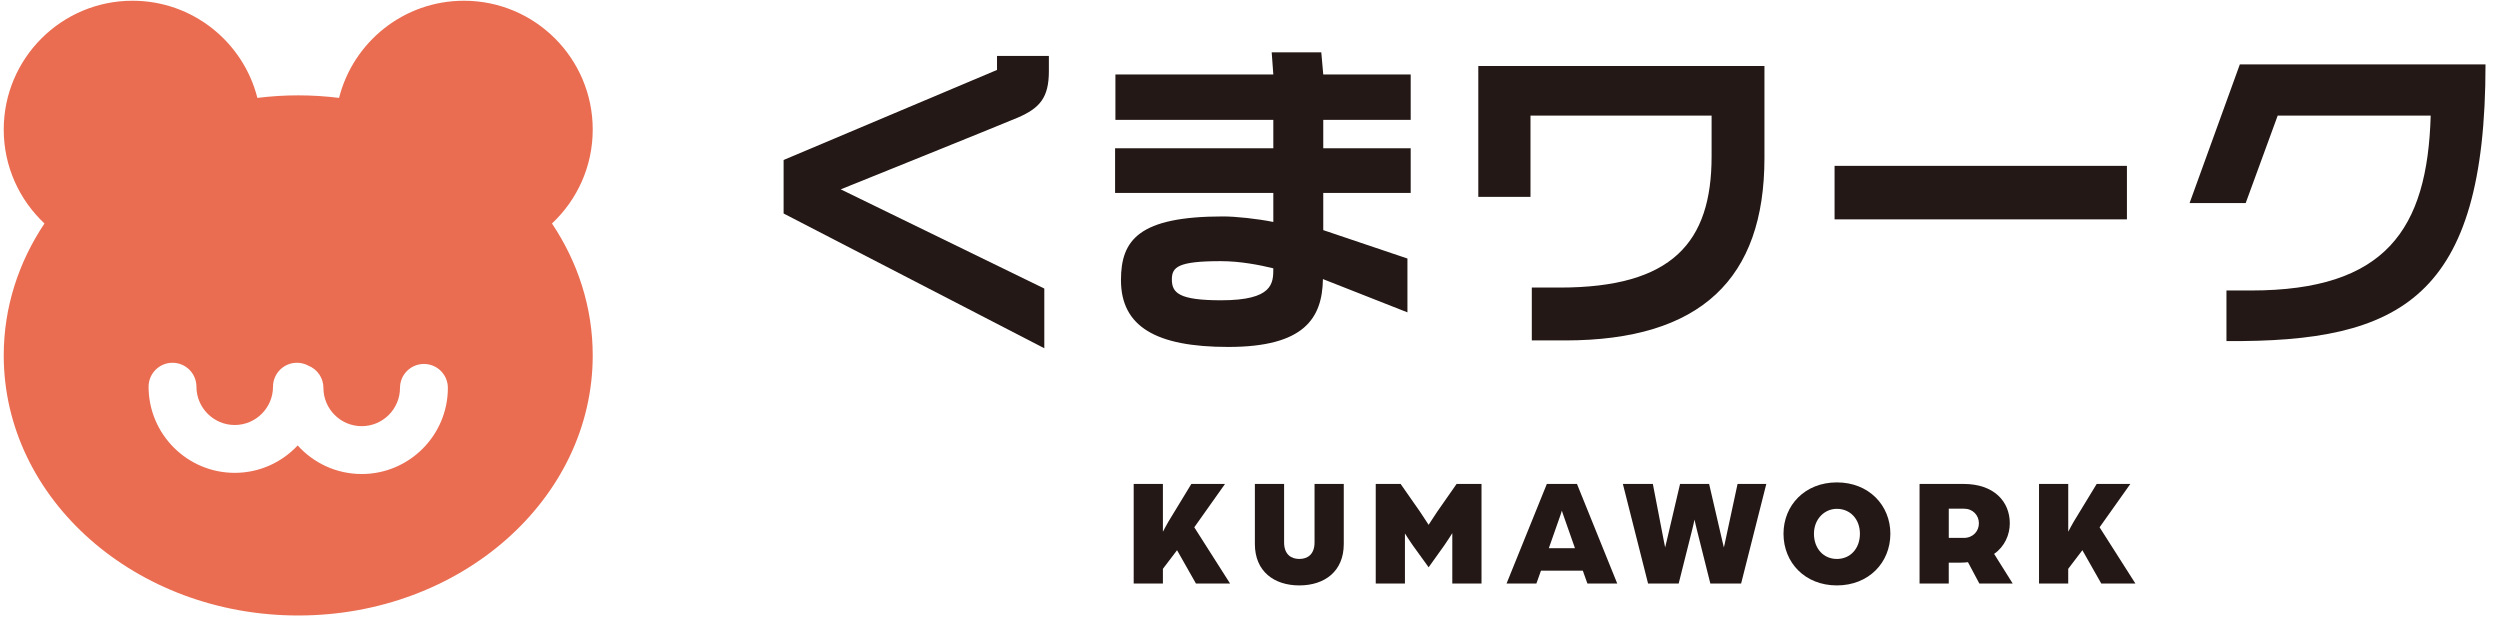 <svg width="122" height="31" viewBox="0 0 122 31" fill="none" xmlns="http://www.w3.org/2000/svg">
<g clip-path="url(#clip0_277_8)">
<path d="M50.962 14.081V16.995L38.24 10.419V7.807L48.654 3.413V2.728H51.185V3.476C51.185 4.766 50.74 5.275 49.673 5.737C48.733 6.135 41.027 9.24 41.027 9.24L50.962 14.081Z" fill="#231815"/>
<path d="M64.559 13.619C64.527 15.53 63.651 16.931 59.941 16.931C56.422 16.931 54.703 15.944 54.703 13.667C54.703 11.709 55.578 10.562 59.687 10.562C60.292 10.562 61.358 10.673 62.138 10.832V9.415H54.416V7.234H62.138V5.849H54.432V3.635H62.138L62.059 2.553H64.479L64.575 3.635H68.842V5.849H64.575V7.234H68.842V9.415H64.575V11.23L68.683 12.616V15.243L64.559 13.619ZM57.187 13.635C57.187 14.288 57.521 14.654 59.591 14.654C62.123 14.654 62.138 13.826 62.138 13.094C61.486 12.934 60.53 12.744 59.575 12.744C57.489 12.744 57.187 13.03 57.187 13.635Z" fill="#231815"/>
<path d="M86.105 3.222V7.712C86.105 13.587 83.016 16.613 76.376 16.613H74.752V14.033H76.121C81.599 14.033 83.526 11.836 83.526 7.632V5.642H74.688V9.607H72.141V3.222H86.105Z" fill="#231815"/>
<path d="M103.794 10.705H89.527V8.094H103.794V10.705Z" fill="#231815"/>
<path d="M108.651 14.176H109.845C116.421 14.176 118.459 11.199 118.618 5.642H111.151L109.59 9.909H106.852L109.304 3.142H121.293C121.293 14.559 117.154 16.708 108.651 16.644V14.176Z" fill="#231815"/>
<path d="M55.325 23.616H56.75V25.949C56.833 25.799 56.915 25.627 57.02 25.454L58.138 23.616H59.781L58.281 25.732L60.029 28.478H58.363L57.44 26.85L56.75 27.758V28.478H55.324V23.616H55.325Z" fill="#231815"/>
<path d="M61.238 26.549V23.616H62.664V26.467C62.664 27.052 63.002 27.277 63.407 27.277C63.812 27.277 64.15 27.052 64.15 26.467V23.616H65.576V26.549C65.576 27.885 64.638 28.568 63.407 28.568C62.176 28.568 61.238 27.885 61.238 26.549Z" fill="#231815"/>
<path d="M67.135 23.616H68.35L69.303 24.981C69.461 25.214 69.716 25.611 69.716 25.611C69.716 25.611 69.971 25.214 70.129 24.981L71.082 23.616H72.298V28.478H70.872V26.017C70.872 26.017 70.624 26.415 70.49 26.602L69.717 27.683L68.936 26.602C68.801 26.415 68.561 26.032 68.561 26.032V28.478H67.136V23.616L67.135 23.616Z" fill="#231815"/>
<path d="M75.485 23.616H76.956L78.922 28.478H77.466L77.241 27.848H75.2L74.975 28.478H73.519L75.486 23.616H75.485ZM76.858 26.752L76.281 25.109C76.236 24.989 76.228 24.944 76.221 24.914C76.221 24.914 76.205 24.981 76.16 25.109L75.583 26.752H76.858Z" fill="#231815"/>
<path d="M79.195 23.616H80.659L81.184 26.339C81.207 26.474 81.236 26.587 81.259 26.715C81.289 26.587 81.311 26.512 81.349 26.339L81.987 23.616H83.405L84.035 26.339C84.073 26.512 84.095 26.587 84.125 26.715C84.155 26.587 84.178 26.497 84.208 26.339L84.793 23.616H86.196L84.966 28.478H83.465L82.805 25.844C82.76 25.672 82.73 25.522 82.692 25.356C82.655 25.522 82.625 25.672 82.58 25.844L81.919 28.478H80.426L79.196 23.616H79.195Z" fill="#231815"/>
<path d="M87.035 26.047C87.035 24.659 88.078 23.541 89.639 23.541C91.2 23.541 92.25 24.659 92.25 26.047C92.25 27.45 91.2 28.568 89.639 28.568C88.078 28.568 87.035 27.45 87.035 26.047ZM90.764 26.047C90.764 25.341 90.299 24.831 89.639 24.831C89.024 24.831 88.521 25.341 88.521 26.047C88.521 26.767 88.986 27.277 89.639 27.277C90.299 27.277 90.764 26.767 90.764 26.047Z" fill="#231815"/>
<path d="M93.674 23.616H95.82C97.313 23.616 98.078 24.478 98.078 25.537C98.078 26.099 97.823 26.677 97.313 27.03L98.221 28.478H96.593L96.037 27.435C95.887 27.45 95.805 27.457 95.685 27.457H95.099V28.478H93.674V23.616ZM95.835 26.25C96.278 26.25 96.57 25.927 96.57 25.537C96.57 25.139 96.27 24.824 95.843 24.824H95.1V26.249H95.835L95.835 26.25Z" fill="#231815"/>
<path d="M99.504 23.616H100.93V25.949C101.012 25.799 101.095 25.627 101.2 25.454L102.318 23.616H103.961L102.46 25.732L104.209 28.478H102.543L101.62 26.85L100.929 27.758V28.478H99.504V23.616H99.504Z" fill="#231815"/>
<path d="M28.925 6.321C28.925 2.85 26.111 0.036 22.64 0.036C19.701 0.036 17.235 2.053 16.546 4.777C15.895 4.697 15.23 4.653 14.553 4.653C13.877 4.653 13.212 4.697 12.56 4.777C11.872 2.053 9.405 0.036 6.467 0.036C2.995 0.036 0.182 2.85 0.182 6.321C0.182 8.13 0.947 9.759 2.17 10.906C0.908 12.794 0.182 14.994 0.182 17.345C0.182 24.354 6.616 30.036 14.553 30.036C22.491 30.036 28.925 24.354 28.925 17.345C28.925 14.994 28.198 12.794 26.937 10.906C28.16 9.759 28.925 8.13 28.925 6.321ZM17.652 23.132C16.412 23.132 15.297 22.593 14.527 21.737C13.759 22.559 12.666 23.075 11.455 23.075C9.137 23.075 7.251 21.189 7.251 18.871C7.251 18.226 7.774 17.703 8.419 17.703C9.063 17.703 9.586 18.226 9.586 18.871C9.586 19.901 10.425 20.74 11.455 20.74C12.485 20.74 13.323 19.901 13.323 18.871C13.323 18.226 13.846 17.703 14.491 17.703C14.693 17.703 14.882 17.754 15.048 17.844C15.479 18.016 15.783 18.436 15.783 18.928C15.783 19.959 16.621 20.797 17.652 20.797C18.682 20.797 19.52 19.959 19.52 18.928C19.52 18.283 20.043 17.761 20.688 17.761C21.333 17.761 21.856 18.283 21.856 18.928C21.856 21.246 19.97 23.132 17.652 23.132Z" fill="#EA6D52"/>
</g>
<defs>
<clipPath id="clip0_277_8">
<rect width="121.112" height="30" fill="white" transform="translate(0.182 0.036)"/>
</clipPath>
</defs>
</svg>
